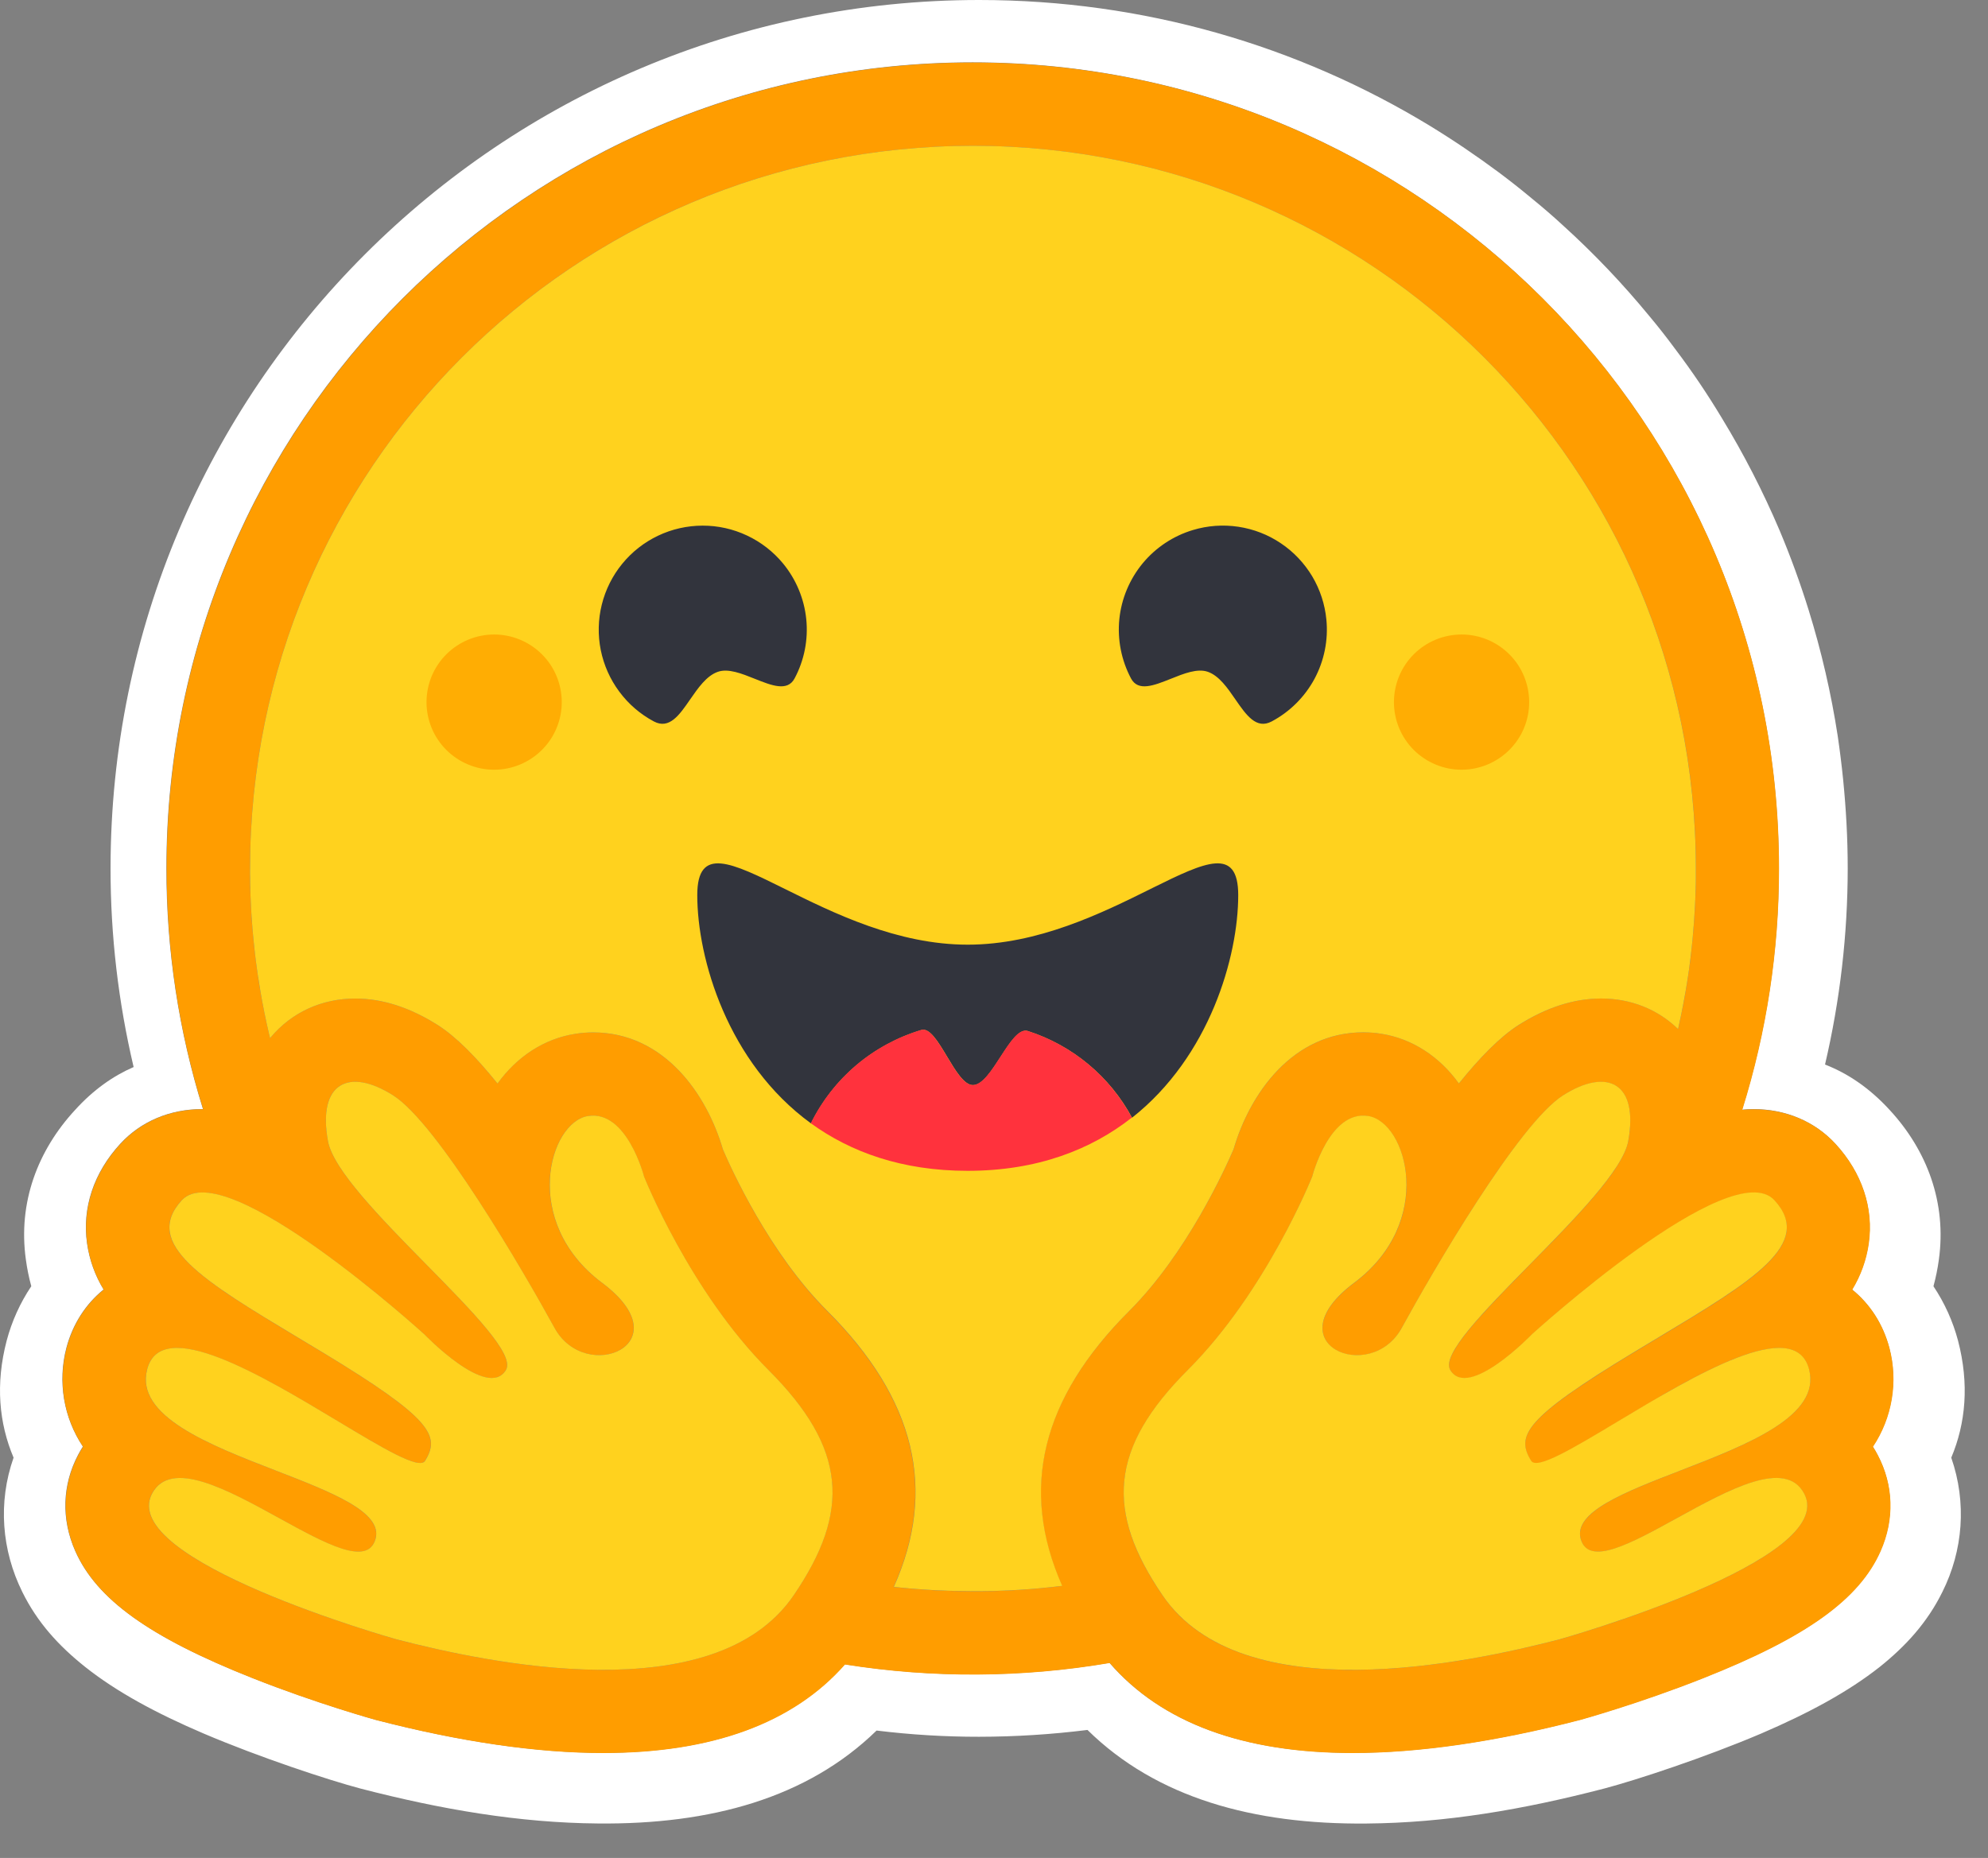 <svg width="46" height="43" viewBox="0 0 46 43" fill="none" xmlns="http://www.w3.org/2000/svg">
<rect x="0" y="0" width="46" height="43" fill="#808080" stroke="none"/>
<path d="M45.306 31.025C45.187 30.578 44.995 30.153 44.738 29.769C44.793 29.566 44.835 29.36 44.863 29.153C45.046 27.834 44.589 26.626 43.727 25.691C43.26 25.181 42.759 24.844 42.229 24.637C42.577 23.149 42.753 21.626 42.754 20.097C42.754 19.399 42.715 18.715 42.648 18.042C42.614 17.705 42.572 17.369 42.523 17.035C42.371 16.047 42.146 15.073 41.85 14.119C41.655 13.492 41.43 12.875 41.176 12.271C40.794 11.375 40.349 10.508 39.842 9.676C39.51 9.123 39.149 8.588 38.759 8.073C38.568 7.814 38.369 7.56 38.162 7.313C37.549 6.567 36.883 5.867 36.168 5.219C35.931 5 35.687 4.79 35.437 4.587C35.19 4.381 34.938 4.182 34.681 3.99C34.163 3.605 33.628 3.243 33.078 2.907C30.036 1.059 26.469 0 22.656 0C11.555 0 2.558 8.998 2.558 20.098C2.557 21.646 2.737 23.188 3.092 24.695C2.615 24.902 2.158 25.224 1.735 25.691C0.873 26.625 0.415 27.828 0.598 29.147C0.626 29.357 0.668 29.564 0.724 29.768C0.466 30.153 0.274 30.578 0.155 31.025C-0.109 32.032 -0.022 32.94 0.314 33.735C-0.051 34.775 0.04 35.882 0.517 36.845C0.863 37.548 1.359 38.092 1.97 38.578C2.697 39.155 3.607 39.647 4.705 40.117C6.014 40.676 7.612 41.2 8.339 41.393C10.217 41.879 12.017 42.187 13.842 42.202C16.441 42.227 18.68 41.615 20.283 40.051C21.07 40.147 21.863 40.196 22.656 40.195C23.494 40.194 24.331 40.141 25.163 40.037C26.762 41.611 29.009 42.228 31.618 42.203C33.443 42.189 35.243 41.881 37.116 41.394C37.847 41.202 39.445 40.677 40.755 40.119C41.853 39.647 42.762 39.156 43.494 38.579C44.101 38.093 44.596 37.549 44.943 36.846C45.425 35.883 45.511 34.776 45.15 33.736C45.484 32.941 45.57 32.031 45.306 31.025ZM43.443 33.668C43.812 34.368 43.835 35.159 43.51 35.895C43.016 37.012 41.79 37.891 39.409 38.835C37.929 39.422 36.573 39.797 36.561 39.801C34.603 40.309 32.831 40.567 31.298 40.567C28.759 40.567 26.87 39.866 25.672 38.483C23.646 38.828 21.577 38.84 19.547 38.517C18.348 39.878 16.469 40.567 13.952 40.567C12.418 40.567 10.647 40.309 8.689 39.801C8.677 39.797 7.322 39.422 5.841 38.835C3.46 37.891 2.233 37.012 1.74 35.895C1.414 35.159 1.438 34.368 1.807 33.668C1.841 33.603 1.878 33.539 1.917 33.478C1.696 33.146 1.547 32.771 1.482 32.378C1.416 31.984 1.434 31.581 1.535 31.195C1.682 30.639 1.985 30.176 2.396 29.843C2.198 29.518 2.068 29.156 2.014 28.779C1.895 27.959 2.167 27.14 2.78 26.473C3.256 25.953 3.93 25.668 4.676 25.668H4.696C4.134 23.864 3.849 21.986 3.85 20.097C3.85 9.795 12.202 1.443 22.505 1.443C32.809 1.443 41.16 9.795 41.16 20.097C41.162 21.991 40.874 23.874 40.309 25.682C40.399 25.673 40.487 25.668 40.573 25.668C41.319 25.668 41.994 25.954 42.47 26.473C43.082 27.14 43.355 27.959 43.236 28.779C43.182 29.156 43.052 29.518 42.854 29.844C43.265 30.176 43.568 30.639 43.715 31.196C43.816 31.582 43.834 31.985 43.768 32.378C43.702 32.772 43.554 33.147 43.333 33.479C43.372 33.539 43.409 33.603 43.443 33.668Z" fill="white"/>
<path d="M43.339 33.484C43.56 33.151 43.708 32.776 43.774 32.383C43.84 31.989 43.822 31.587 43.721 31.201C43.574 30.644 43.271 30.181 42.86 29.848C43.058 29.523 43.188 29.161 43.242 28.784C43.36 27.964 43.088 27.145 42.476 26.478C42 25.959 41.325 25.673 40.579 25.673C40.493 25.673 40.404 25.677 40.315 25.686C40.88 23.879 41.166 21.996 41.165 20.102C41.165 9.8 32.813 1.448 22.511 1.448C12.208 1.448 3.856 9.8 3.856 20.102C3.854 21.991 4.139 23.869 4.702 25.672H4.682C3.936 25.672 3.262 25.958 2.785 26.478C2.173 27.145 1.901 27.964 2.019 28.784C2.073 29.16 2.203 29.523 2.401 29.848C1.99 30.18 1.687 30.644 1.541 31.201C1.44 31.586 1.422 31.989 1.487 32.383C1.553 32.776 1.702 33.152 1.923 33.484C1.883 33.545 1.847 33.608 1.813 33.673C1.444 34.373 1.421 35.164 1.746 35.901C2.24 37.017 3.466 37.897 5.847 38.84C7.327 39.428 8.683 39.803 8.695 39.806C10.653 40.314 12.424 40.572 13.958 40.572C16.475 40.572 18.354 39.884 19.553 38.523C21.583 38.845 23.652 38.833 25.678 38.488C26.876 39.872 28.765 40.572 31.304 40.572C32.838 40.572 34.609 40.314 36.567 39.806C36.579 39.803 37.934 39.428 39.415 38.84C41.797 37.897 43.023 37.017 43.516 35.901C43.842 35.164 43.818 34.373 43.449 33.673C43.415 33.608 43.378 33.544 43.339 33.484ZM18.695 36.393C18.592 36.574 18.481 36.75 18.363 36.922C18.053 37.376 17.645 37.722 17.172 37.98C16.267 38.474 15.121 38.646 13.957 38.646C12.119 38.646 10.235 38.216 9.178 37.942C9.126 37.928 2.703 36.114 3.516 34.57C3.653 34.31 3.878 34.207 4.162 34.207C5.307 34.207 7.392 35.912 8.288 35.912C8.488 35.912 8.629 35.826 8.687 35.618C9.069 34.249 2.883 33.673 3.404 31.69C3.496 31.339 3.745 31.197 4.096 31.197C5.609 31.197 9.007 33.859 9.718 33.859C9.772 33.859 9.811 33.843 9.832 33.809L9.842 33.794C10.175 33.243 9.984 32.843 7.699 31.443L7.479 31.31C4.965 29.788 3.2 28.872 4.204 27.78C4.32 27.653 4.483 27.598 4.682 27.598C4.918 27.598 5.203 27.677 5.518 27.809C6.846 28.369 8.686 29.896 9.455 30.562C9.682 30.759 9.815 30.88 9.815 30.88C9.815 30.88 10.789 31.892 11.377 31.892C11.513 31.892 11.628 31.839 11.706 31.707C12.123 31.003 7.829 27.749 7.587 26.407C7.423 25.497 7.702 25.036 8.219 25.036C8.464 25.036 8.764 25.14 9.095 25.35C10.121 26.002 12.103 29.407 12.828 30.732C13.072 31.176 13.487 31.364 13.861 31.364C14.603 31.364 15.184 30.626 13.929 29.688C12.043 28.277 12.705 25.971 13.605 25.829C13.643 25.823 13.682 25.82 13.721 25.82C14.539 25.82 14.9 27.23 14.9 27.23C14.9 27.23 15.958 29.887 17.776 31.704C19.426 33.352 19.656 34.705 18.695 36.393ZM24.573 36.704L24.479 36.715L24.318 36.734C24.233 36.742 24.149 36.751 24.064 36.759L23.981 36.766L23.905 36.773L23.798 36.781C23.758 36.784 23.719 36.787 23.679 36.79L23.561 36.798L23.535 36.799L23.442 36.805L23.402 36.807L23.292 36.812L23.163 36.818L23.047 36.822L22.969 36.824H22.93C22.906 36.824 22.882 36.825 22.857 36.825H22.819C22.794 36.825 22.77 36.825 22.746 36.827L22.647 36.828H22.509C22.401 36.828 22.293 36.827 22.185 36.825L22.098 36.823C22.073 36.823 22.048 36.821 22.023 36.821L21.931 36.818L21.816 36.813L21.712 36.809L21.685 36.808L21.586 36.803C21.559 36.801 21.532 36.8 21.505 36.798L21.441 36.794C21.361 36.789 21.28 36.783 21.2 36.777L21.116 36.77L21.011 36.761L20.887 36.75C20.818 36.744 20.748 36.736 20.679 36.729H20.676C21.685 34.478 21.175 32.377 19.136 30.34C17.799 29.005 16.91 27.033 16.726 26.6C16.352 25.319 15.364 23.895 13.722 23.895C13.583 23.895 13.445 23.906 13.308 23.927C12.588 24.04 11.96 24.454 11.511 25.077C11.027 24.475 10.555 23.995 10.129 23.724C9.487 23.317 8.846 23.111 8.221 23.111C7.442 23.111 6.745 23.431 6.26 24.012L6.248 24.026L6.22 23.911L6.219 23.906C6.127 23.511 6.049 23.113 5.986 22.712C5.986 22.709 5.986 22.706 5.985 22.704L5.971 22.613C5.964 22.564 5.957 22.515 5.95 22.466C5.944 22.425 5.938 22.384 5.933 22.343C5.928 22.303 5.922 22.262 5.917 22.221C5.912 22.18 5.907 22.139 5.902 22.098C5.898 22.059 5.893 22.021 5.889 21.982L5.887 21.972C5.867 21.793 5.85 21.613 5.836 21.433L5.828 21.33C5.826 21.301 5.824 21.272 5.822 21.244C5.822 21.237 5.822 21.23 5.821 21.224L5.814 21.109C5.811 21.067 5.809 21.025 5.807 20.983C5.805 20.942 5.803 20.9 5.801 20.858L5.796 20.749L5.795 20.716L5.792 20.615L5.789 20.529C5.789 20.495 5.788 20.46 5.787 20.426L5.785 20.318C5.785 20.282 5.785 20.247 5.785 20.211C5.783 20.174 5.785 20.139 5.785 20.102C5.785 10.864 13.274 3.374 22.513 3.374C31.752 3.374 39.242 10.864 39.242 20.102V20.318C39.242 20.354 39.241 20.391 39.24 20.426C39.24 20.456 39.239 20.486 39.238 20.516C39.238 20.542 39.237 20.569 39.236 20.595C39.236 20.628 39.234 20.662 39.233 20.696V20.699C39.23 20.772 39.227 20.845 39.224 20.919L39.222 20.943L39.217 21.052L39.211 21.139C39.199 21.345 39.183 21.55 39.163 21.755V21.758C39.16 21.796 39.156 21.835 39.151 21.873C39.142 21.963 39.132 22.052 39.122 22.142L39.111 22.232L39.097 22.337C39.092 22.376 39.087 22.414 39.081 22.452C39.075 22.495 39.069 22.538 39.062 22.581L39.047 22.682L39.029 22.797C39.023 22.835 39.017 22.873 39.009 22.911C39.002 22.949 38.996 22.987 38.989 23.026C38.976 23.101 38.962 23.177 38.948 23.253C38.918 23.404 38.888 23.554 38.855 23.704C38.847 23.741 38.839 23.779 38.83 23.816C38.359 23.358 37.736 23.109 37.048 23.109C36.424 23.109 35.783 23.316 35.141 23.723C34.714 23.994 34.243 24.473 33.758 25.076C33.309 24.453 32.681 24.039 31.962 23.926C31.825 23.904 31.686 23.893 31.548 23.893C29.906 23.893 28.918 25.317 28.544 26.599C28.359 27.032 27.469 29.003 26.131 30.34C24.094 32.371 23.58 34.463 24.573 36.704ZM41.843 32.199L41.836 32.219C41.832 32.232 41.827 32.244 41.822 32.257C41.814 32.275 41.806 32.294 41.797 32.312C41.776 32.356 41.751 32.398 41.724 32.439C41.688 32.494 41.647 32.546 41.603 32.596C41.593 32.607 41.584 32.618 41.572 32.63C41.557 32.647 41.54 32.663 41.524 32.68C41.226 32.974 40.773 33.232 40.261 33.469C40.203 33.496 40.145 33.522 40.085 33.548L40.026 33.575C39.986 33.592 39.947 33.609 39.906 33.626C39.865 33.644 39.825 33.661 39.784 33.677L39.661 33.728C39.373 33.847 39.078 33.96 38.789 34.071L38.666 34.119L38.545 34.167C38.464 34.198 38.384 34.23 38.305 34.261L38.188 34.309L38.073 34.356L38.016 34.38C37.979 34.395 37.942 34.411 37.905 34.427C37.058 34.79 36.449 35.16 36.577 35.619C36.58 35.632 36.584 35.644 36.589 35.656C36.6 35.69 36.616 35.722 36.635 35.752C36.647 35.77 36.66 35.787 36.675 35.803C36.825 35.959 37.099 35.934 37.444 35.81C37.472 35.8 37.501 35.789 37.53 35.778C37.55 35.77 37.57 35.762 37.59 35.755L37.619 35.742C37.698 35.708 37.782 35.671 37.868 35.63C37.889 35.62 37.911 35.611 37.932 35.599C38.355 35.393 38.833 35.114 39.308 34.861C39.381 34.822 39.454 34.784 39.527 34.746C39.646 34.685 39.766 34.625 39.886 34.569C40.336 34.357 40.759 34.207 41.099 34.207C41.259 34.207 41.4 34.24 41.517 34.315L41.536 34.328C41.596 34.37 41.648 34.421 41.69 34.48C41.699 34.494 41.709 34.509 41.718 34.523C41.727 34.539 41.736 34.554 41.745 34.57C41.913 34.889 41.772 35.219 41.443 35.543C41.127 35.854 40.636 36.159 40.077 36.441C40.036 36.462 39.994 36.483 39.952 36.503C38.29 37.32 36.114 37.934 36.083 37.942C35.503 38.093 34.673 38.29 33.739 38.438L33.601 38.459L33.578 38.462C33.366 38.494 33.154 38.522 32.941 38.547L32.921 38.548C32.534 38.593 32.136 38.625 31.738 38.638H31.732C31.589 38.643 31.447 38.646 31.303 38.646H31.139C30.921 38.643 30.703 38.633 30.485 38.616C30.48 38.616 30.475 38.616 30.47 38.615C30.392 38.609 30.314 38.602 30.237 38.593C30.103 38.579 29.97 38.561 29.838 38.541C29.786 38.532 29.731 38.523 29.678 38.514C29.653 38.509 29.629 38.505 29.605 38.5L29.599 38.499C29.523 38.484 29.447 38.468 29.371 38.451C29.327 38.441 29.283 38.431 29.239 38.419L29.213 38.412C29.192 38.407 29.17 38.401 29.149 38.396L29.137 38.392L29.069 38.373C29.044 38.366 29.02 38.358 28.995 38.351L28.986 38.349L28.922 38.329C28.898 38.321 28.874 38.313 28.85 38.306C28.83 38.299 28.81 38.292 28.79 38.286L28.747 38.271C28.705 38.256 28.663 38.241 28.622 38.225L28.583 38.209L28.55 38.197C28.488 38.171 28.426 38.145 28.364 38.117L28.323 38.098L28.316 38.095C28.302 38.088 28.287 38.081 28.273 38.075C28.244 38.061 28.216 38.047 28.188 38.033L28.18 38.029L28.139 38.007C28.067 37.969 27.996 37.929 27.927 37.886L27.889 37.863C27.869 37.851 27.851 37.839 27.832 37.827L27.783 37.794C27.765 37.782 27.747 37.77 27.73 37.758L27.698 37.735C27.664 37.711 27.631 37.687 27.599 37.661C27.582 37.648 27.565 37.634 27.548 37.622C27.51 37.591 27.473 37.56 27.437 37.528L27.435 37.527C27.4 37.496 27.365 37.465 27.331 37.432L27.329 37.43C27.312 37.413 27.294 37.396 27.277 37.379C27.26 37.361 27.243 37.344 27.227 37.327C27.21 37.309 27.193 37.291 27.177 37.273C27.161 37.256 27.145 37.238 27.13 37.221L27.125 37.215C27.045 37.122 26.97 37.025 26.901 36.924L26.874 36.884C26.856 36.857 26.838 36.83 26.82 36.803L26.768 36.723C26.742 36.684 26.718 36.645 26.693 36.605C26.676 36.577 26.659 36.548 26.642 36.52C26.627 36.496 26.613 36.472 26.599 36.448C26.591 36.435 26.584 36.422 26.577 36.408C26.57 36.395 26.561 36.381 26.553 36.367L26.541 36.345C26.537 36.338 26.535 36.336 26.533 36.331C26.518 36.304 26.504 36.278 26.489 36.251C26.483 36.239 26.477 36.227 26.47 36.215L26.45 36.177L26.43 36.139L26.392 36.063C26.386 36.05 26.38 36.038 26.374 36.025C26.361 35.998 26.349 35.971 26.337 35.944C26.332 35.934 26.327 35.923 26.322 35.912C26.305 35.875 26.289 35.838 26.274 35.8C26.264 35.775 26.254 35.751 26.244 35.726C26.215 35.653 26.189 35.579 26.164 35.505C26.157 35.483 26.15 35.461 26.143 35.439C26.127 35.389 26.113 35.338 26.1 35.287C26.084 35.228 26.071 35.168 26.059 35.108C26.051 35.072 26.045 35.036 26.039 35.001C26.033 34.965 26.028 34.929 26.024 34.894C26.015 34.824 26.009 34.753 26.005 34.682C26.005 34.67 26.004 34.658 26.003 34.647C26.002 34.623 26.002 34.6 26.002 34.577C25.989 33.634 26.467 32.727 27.487 31.707C29.305 29.891 30.363 27.233 30.363 27.233C30.363 27.233 30.391 27.122 30.451 26.962C30.47 26.908 30.491 26.855 30.513 26.803C30.538 26.744 30.565 26.685 30.593 26.628L30.602 26.611C30.639 26.538 30.679 26.467 30.722 26.397C30.732 26.381 30.742 26.365 30.753 26.349C30.785 26.301 30.82 26.254 30.856 26.209C30.883 26.174 30.913 26.141 30.944 26.109C31.05 26 31.17 25.912 31.306 25.864L31.323 25.859C31.335 25.855 31.346 25.852 31.358 25.848C31.372 25.845 31.385 25.841 31.399 25.838L31.405 25.837C31.434 25.832 31.463 25.828 31.492 25.826H31.495C31.51 25.826 31.525 25.824 31.541 25.824C31.58 25.824 31.619 25.827 31.657 25.833C31.821 25.859 31.977 25.957 32.112 26.107L32.13 26.128C32.173 26.18 32.213 26.235 32.248 26.292C32.275 26.334 32.3 26.379 32.324 26.426C32.333 26.446 32.342 26.464 32.351 26.484C32.355 26.494 32.36 26.503 32.364 26.514C32.373 26.533 32.381 26.553 32.389 26.574C32.435 26.692 32.471 26.814 32.496 26.939C32.523 27.073 32.538 27.209 32.543 27.346C32.544 27.407 32.544 27.468 32.543 27.529C32.542 27.553 32.541 27.576 32.539 27.6C32.521 27.863 32.464 28.121 32.369 28.366C32.36 28.391 32.349 28.416 32.34 28.44C32.292 28.554 32.237 28.664 32.175 28.77C32.139 28.83 32.101 28.89 32.06 28.95L32.035 28.985C31.937 29.121 31.829 29.249 31.71 29.367C31.593 29.484 31.468 29.593 31.335 29.692C31.202 29.79 31.077 29.899 30.962 30.017C30.63 30.366 30.553 30.673 30.627 30.906C30.636 30.932 30.647 30.958 30.659 30.983C30.686 31.037 30.722 31.086 30.765 31.13L30.776 31.141C30.788 31.153 30.801 31.164 30.814 31.175L30.828 31.186C30.86 31.211 30.894 31.233 30.929 31.252C30.939 31.258 30.949 31.263 30.961 31.268C31.009 31.293 31.061 31.312 31.113 31.327L31.128 31.331L31.147 31.336L31.164 31.34L31.183 31.344L31.201 31.348L31.218 31.351C31.232 31.353 31.245 31.355 31.258 31.357L31.271 31.359L31.293 31.361L31.308 31.362L31.331 31.364H31.344L31.369 31.365H31.445L31.467 31.364L31.492 31.363L31.523 31.36L31.552 31.356C31.558 31.356 31.565 31.354 31.571 31.353C31.672 31.338 31.771 31.31 31.864 31.268C31.884 31.26 31.903 31.251 31.922 31.241C31.96 31.222 31.998 31.2 32.034 31.176C32.085 31.143 32.133 31.105 32.177 31.065L32.209 31.035C32.213 31.03 32.218 31.026 32.223 31.021C32.254 30.99 32.282 30.958 32.309 30.924C32.356 30.865 32.398 30.801 32.434 30.735C32.867 29.949 33.319 29.175 33.792 28.414L33.857 28.31L33.923 28.206C33.956 28.153 33.989 28.101 34.021 28.05L34.055 27.998L34.121 27.894C34.21 27.756 34.3 27.62 34.39 27.485L34.457 27.384C34.592 27.184 34.727 26.99 34.86 26.804L34.927 26.713C35.072 26.513 35.223 26.317 35.38 26.126L35.443 26.051C35.453 26.038 35.462 26.026 35.474 26.014L35.535 25.943C35.545 25.932 35.555 25.92 35.565 25.909L35.624 25.842L35.654 25.81C35.683 25.779 35.712 25.748 35.742 25.718C35.761 25.698 35.78 25.678 35.799 25.66C35.911 25.545 36.034 25.442 36.167 25.354L36.198 25.334L36.229 25.314C36.249 25.302 36.269 25.29 36.29 25.279C36.812 24.983 37.244 24.961 37.492 25.209C37.643 25.36 37.726 25.61 37.722 25.957C37.722 25.972 37.722 25.988 37.72 26.003V26.021C37.72 26.036 37.719 26.052 37.718 26.069C37.718 26.088 37.716 26.108 37.714 26.128C37.712 26.148 37.711 26.163 37.709 26.18C37.709 26.185 37.708 26.19 37.707 26.195C37.705 26.211 37.703 26.226 37.701 26.242C37.701 26.247 37.701 26.251 37.7 26.256C37.697 26.277 37.694 26.298 37.69 26.319C37.688 26.338 37.685 26.357 37.681 26.376C37.68 26.387 37.677 26.398 37.676 26.409C37.67 26.441 37.662 26.472 37.653 26.502C37.636 26.559 37.616 26.615 37.591 26.669C37.581 26.693 37.569 26.717 37.558 26.74C37.534 26.788 37.507 26.837 37.477 26.887C37.463 26.912 37.447 26.938 37.431 26.964L37.406 27.003C37.381 27.043 37.355 27.083 37.328 27.123C37.3 27.163 37.271 27.205 37.239 27.247C37.198 27.302 37.155 27.359 37.11 27.416L37.075 27.46C36.978 27.581 36.878 27.7 36.776 27.817L36.695 27.909L36.654 27.955C36.598 28.018 36.541 28.081 36.484 28.143L36.441 28.19C36.412 28.221 36.382 28.253 36.352 28.285C36.323 28.317 36.293 28.348 36.263 28.38L36.172 28.476L36.08 28.572C36.049 28.604 36.018 28.637 35.987 28.669L35.8 28.862C34.905 29.78 33.962 30.695 33.642 31.265C33.621 31.302 33.602 31.34 33.584 31.38C33.539 31.483 33.52 31.572 33.533 31.644C33.537 31.667 33.546 31.69 33.558 31.711C33.576 31.742 33.598 31.77 33.623 31.796C33.635 31.808 33.647 31.818 33.66 31.828C33.726 31.875 33.805 31.899 33.886 31.896H33.911L33.937 31.895L33.963 31.892L33.984 31.889C33.987 31.888 33.99 31.888 33.993 31.887L34.012 31.883L34.018 31.882L34.039 31.877L34.047 31.875L34.07 31.869L34.098 31.861C34.116 31.856 34.134 31.849 34.153 31.843C34.192 31.828 34.231 31.812 34.27 31.794C34.279 31.789 34.289 31.785 34.299 31.78L34.328 31.765C34.367 31.746 34.405 31.725 34.443 31.702C34.474 31.684 34.504 31.665 34.535 31.646L34.564 31.626C34.574 31.62 34.584 31.613 34.594 31.606L34.623 31.587L34.639 31.576L34.681 31.546C34.72 31.519 34.757 31.491 34.795 31.462L34.798 31.46L34.857 31.414C34.938 31.35 35.015 31.285 35.085 31.225L35.131 31.184L35.136 31.18L35.16 31.159C35.217 31.108 35.267 31.06 35.31 31.02L35.327 31.004L35.369 30.964L35.394 30.94L35.402 30.931L35.405 30.929C35.426 30.907 35.426 30.907 35.447 30.886L35.449 30.884L35.457 30.877C35.459 30.875 35.462 30.872 35.466 30.869L35.469 30.866L35.478 30.858L35.523 30.819L35.548 30.796C35.56 30.785 35.574 30.773 35.587 30.76L35.617 30.734C35.623 30.729 35.628 30.724 35.634 30.719L35.665 30.692L35.712 30.651L35.736 30.63C35.832 30.546 35.949 30.445 36.083 30.331L36.138 30.285L36.229 30.209L36.322 30.131C36.443 30.031 36.574 29.924 36.712 29.812L36.803 29.739C36.88 29.678 36.96 29.615 37.04 29.552C37.072 29.527 37.105 29.501 37.139 29.476C37.221 29.413 37.304 29.349 37.387 29.287C37.576 29.144 37.771 29 37.969 28.861L38.054 28.802C38.113 28.761 38.172 28.72 38.232 28.68L38.285 28.644C38.392 28.572 38.498 28.502 38.606 28.434L38.66 28.4L38.713 28.367C38.767 28.334 38.82 28.301 38.872 28.27L38.925 28.238L39.031 28.177C39.065 28.157 39.1 28.137 39.134 28.118L39.155 28.106L39.237 28.061C39.271 28.043 39.305 28.025 39.339 28.007L39.39 27.981L39.439 27.956C39.551 27.9 39.665 27.848 39.781 27.8C39.797 27.794 39.813 27.787 39.828 27.78C39.86 27.767 39.891 27.755 39.921 27.745C39.952 27.734 39.982 27.724 40.012 27.713C40.039 27.704 40.065 27.695 40.091 27.688L40.099 27.685C40.113 27.681 40.127 27.677 40.141 27.673L40.145 27.672C40.172 27.664 40.2 27.657 40.228 27.65H40.23C40.272 27.64 40.312 27.632 40.351 27.625C40.365 27.623 40.378 27.621 40.391 27.619C40.429 27.613 40.467 27.609 40.506 27.607C40.53 27.605 40.554 27.604 40.579 27.604H40.597C40.622 27.604 40.646 27.606 40.669 27.608C40.68 27.608 40.691 27.61 40.702 27.612H40.706C40.717 27.613 40.727 27.615 40.738 27.617C40.748 27.619 40.759 27.621 40.769 27.623H40.773C40.783 27.625 40.792 27.628 40.803 27.631C40.887 27.654 40.965 27.697 41.029 27.756L41.035 27.762L41.046 27.773L41.057 27.784C41.145 27.877 41.219 27.984 41.274 28.1L41.282 28.12C41.301 28.164 41.316 28.21 41.326 28.256C41.355 28.387 41.347 28.523 41.304 28.649C41.285 28.704 41.262 28.758 41.235 28.809L41.217 28.841C41.148 28.957 41.067 29.064 40.974 29.162L40.954 29.183C40.911 29.229 40.866 29.274 40.819 29.317C40.804 29.331 40.789 29.345 40.774 29.358L40.75 29.38C40.702 29.423 40.652 29.465 40.602 29.506C40.593 29.513 40.584 29.52 40.575 29.527C40.54 29.556 40.504 29.584 40.466 29.613C40.337 29.712 40.205 29.807 40.071 29.899C39.992 29.953 39.91 30.008 39.826 30.063C39.669 30.166 39.511 30.267 39.351 30.366C39.305 30.395 39.258 30.424 39.211 30.452C38.777 30.719 38.295 31.005 37.782 31.316L37.649 31.396C37.504 31.485 37.366 31.57 37.237 31.65L37.172 31.691L37.049 31.77C37 31.801 36.953 31.832 36.907 31.862C36.872 31.884 36.838 31.906 36.804 31.928L36.739 31.971C36.707 31.992 36.675 32.013 36.643 32.035L36.612 32.054C36.58 32.076 36.548 32.098 36.517 32.119L36.466 32.153L36.407 32.194L36.352 32.233C36.266 32.293 36.18 32.355 36.095 32.419L36.066 32.441C36.032 32.466 36 32.491 35.969 32.516L35.928 32.548C35.86 32.603 35.798 32.656 35.742 32.706L35.715 32.731C35.699 32.746 35.684 32.76 35.669 32.774C35.659 32.784 35.649 32.794 35.639 32.804L35.624 32.818C35.593 32.849 35.562 32.882 35.532 32.915L35.518 32.932C35.485 32.969 35.457 33.005 35.432 33.041L35.421 33.056C35.392 33.098 35.367 33.143 35.345 33.189L35.338 33.205L35.333 33.216L35.329 33.226L35.324 33.239C35.323 33.244 35.32 33.252 35.318 33.259C35.309 33.286 35.302 33.313 35.298 33.34L35.296 33.355L35.294 33.369L35.293 33.382V33.451C35.293 33.457 35.293 33.463 35.294 33.469C35.294 33.472 35.295 33.476 35.295 33.479C35.295 33.485 35.297 33.491 35.297 33.497L35.302 33.521V33.522C35.303 33.53 35.305 33.537 35.307 33.545C35.309 33.553 35.311 33.562 35.313 33.57C35.32 33.595 35.329 33.619 35.339 33.643C35.339 33.645 35.34 33.647 35.341 33.649C35.344 33.655 35.346 33.661 35.349 33.667C35.36 33.692 35.372 33.717 35.385 33.741L35.399 33.766L35.413 33.791L35.429 33.816C35.431 33.82 35.434 33.824 35.438 33.828L35.443 33.833L35.448 33.838L35.454 33.843C35.458 33.845 35.462 33.848 35.467 33.85C35.471 33.852 35.476 33.854 35.481 33.856C35.486 33.858 35.491 33.859 35.496 33.861C35.624 33.889 35.886 33.784 36.233 33.6L36.296 33.567L36.401 33.51L36.453 33.481C36.49 33.461 36.528 33.439 36.566 33.417L36.636 33.378C37.096 33.113 37.645 32.773 38.213 32.441C38.266 32.41 38.319 32.379 38.373 32.348L38.48 32.279C38.534 32.249 38.587 32.218 38.641 32.188C38.869 32.058 39.1 31.934 39.334 31.814L39.439 31.761C39.509 31.727 39.578 31.693 39.646 31.66C39.778 31.598 39.912 31.538 40.047 31.482L40.12 31.452L40.13 31.448C40.521 31.293 40.876 31.197 41.164 31.197C41.226 31.197 41.288 31.202 41.349 31.212H41.351C41.371 31.216 41.389 31.22 41.407 31.225H41.41C41.437 31.231 41.463 31.239 41.488 31.249C41.508 31.257 41.527 31.265 41.546 31.275C41.629 31.317 41.699 31.379 41.752 31.455C41.756 31.461 41.76 31.468 41.764 31.474C41.783 31.504 41.8 31.535 41.814 31.568C41.822 31.587 41.83 31.606 41.837 31.627C41.844 31.648 41.85 31.669 41.856 31.69C41.903 31.858 41.898 32.035 41.843 32.199Z" fill="#FF9D00"/>
<path fill-rule="evenodd" clip-rule="evenodd" d="M39.24 20.21V20.102C39.24 10.863 31.753 3.374 22.514 3.374C13.275 3.374 5.786 10.864 5.786 20.102L5.785 20.138C5.785 20.162 5.785 20.186 5.785 20.21C5.787 20.246 5.787 20.282 5.787 20.318L5.788 20.397L5.788 20.426L5.789 20.465C5.79 20.486 5.791 20.507 5.791 20.529L5.793 20.614L5.796 20.715L5.797 20.748L5.802 20.853V20.858L5.808 20.98V20.983C5.81 21.025 5.812 21.066 5.815 21.108C5.817 21.146 5.82 21.185 5.822 21.223L5.823 21.23C5.825 21.263 5.827 21.296 5.83 21.329L5.83 21.338C5.832 21.369 5.835 21.401 5.838 21.433L5.838 21.439L5.842 21.494C5.856 21.654 5.871 21.813 5.889 21.971L5.89 21.981L5.903 22.098L5.918 22.221C5.929 22.302 5.939 22.384 5.951 22.465C5.958 22.514 5.965 22.563 5.972 22.612L5.974 22.618C5.99 22.729 6.008 22.84 6.027 22.95C6.082 23.271 6.146 23.589 6.22 23.906L6.221 23.911L6.228 23.941C6.235 23.969 6.242 23.997 6.249 24.026L6.261 24.011C6.747 23.43 7.443 23.11 8.223 23.11C8.847 23.11 9.488 23.317 10.13 23.724C10.556 23.995 11.027 24.474 11.512 25.077C11.961 24.454 12.589 24.04 13.309 23.927C13.446 23.905 13.584 23.894 13.723 23.894C15.365 23.894 16.353 25.319 16.727 26.6C16.911 27.033 17.801 29.004 19.142 30.338C21.18 32.374 21.69 34.476 20.682 36.727H20.685C20.754 36.734 20.823 36.741 20.892 36.748C20.933 36.752 20.975 36.756 21.016 36.759L21.031 36.761C21.061 36.763 21.091 36.766 21.122 36.768L21.206 36.775C21.286 36.781 21.366 36.787 21.446 36.792L21.51 36.796L21.56 36.799L21.592 36.8L21.69 36.806L21.717 36.807L21.821 36.811L21.936 36.816L22.029 36.818L22.044 36.819C22.064 36.82 22.084 36.821 22.103 36.821L22.124 36.821C22.254 36.824 22.384 36.826 22.515 36.826H22.653L22.752 36.825C22.776 36.823 22.8 36.823 22.824 36.823H22.863L22.896 36.822C22.909 36.822 22.922 36.822 22.935 36.822H22.975L23.052 36.819L23.169 36.815L23.297 36.81C23.334 36.808 23.371 36.807 23.408 36.805L23.447 36.802L23.506 36.799L23.54 36.797L23.566 36.796L23.685 36.788C23.724 36.785 23.764 36.782 23.803 36.779L23.91 36.771L23.986 36.764L24.069 36.757C24.154 36.749 24.239 36.74 24.323 36.732C24.377 36.726 24.43 36.72 24.484 36.713L24.578 36.702C23.585 34.461 24.099 32.368 26.13 30.34C27.468 29.003 28.357 27.031 28.543 26.598C28.916 25.317 29.904 23.892 31.546 23.892C31.685 23.893 31.824 23.903 31.961 23.925C32.679 24.038 33.308 24.452 33.757 25.075C34.242 24.473 34.713 23.993 35.139 23.722C35.781 23.315 36.423 23.109 37.047 23.109C37.734 23.109 38.358 23.358 38.829 23.816C38.855 23.7 38.88 23.585 38.903 23.47C38.918 23.397 38.932 23.325 38.946 23.252C38.964 23.163 38.98 23.073 38.995 22.984C38.999 22.96 39.003 22.935 39.008 22.911C39.015 22.873 39.022 22.835 39.027 22.796L39.03 22.782L39.045 22.682L39.061 22.581L39.061 22.579C39.067 22.537 39.074 22.494 39.08 22.452C39.084 22.42 39.089 22.387 39.093 22.355L39.095 22.336L39.109 22.231L39.12 22.141C39.127 22.082 39.134 22.023 39.14 21.963C39.143 21.94 39.145 21.916 39.148 21.892L39.15 21.873C39.154 21.833 39.158 21.794 39.162 21.755L39.17 21.663C39.189 21.459 39.204 21.256 39.215 21.052V21.05L39.221 20.942L39.222 20.918L39.227 20.815C39.228 20.777 39.23 20.738 39.231 20.698V20.695L39.232 20.667C39.233 20.642 39.234 20.618 39.234 20.594L39.235 20.584C39.236 20.562 39.236 20.538 39.236 20.515L39.237 20.495C39.238 20.472 39.239 20.449 39.239 20.426L39.239 20.406C39.24 20.377 39.24 20.347 39.24 20.318V20.21ZM18.365 36.921C19.69 34.978 19.596 33.52 17.778 31.703C15.961 29.887 14.903 27.23 14.903 27.23C14.903 27.23 14.508 25.686 13.607 25.828C12.707 25.97 12.046 28.276 13.931 29.688C15.817 31.099 13.556 32.056 12.831 30.732C12.105 29.407 10.123 26.002 9.096 25.35C8.069 24.699 7.346 25.064 7.588 26.407C7.708 27.073 8.827 28.21 9.872 29.273C10.933 30.351 11.917 31.352 11.707 31.706C11.289 32.41 9.818 30.88 9.818 30.88C9.818 30.88 5.21 26.686 4.206 27.779C3.282 28.787 4.708 29.643 6.905 30.962C7.092 31.075 7.285 31.19 7.482 31.309C9.996 32.832 10.191 33.233 9.835 33.809C9.703 34.022 8.861 33.517 7.826 32.895C6.061 31.835 3.734 30.438 3.406 31.689C3.121 32.771 4.833 33.434 6.386 34.036C7.679 34.537 8.863 34.995 8.689 35.617C8.508 36.262 7.531 35.724 6.462 35.136C5.262 34.476 3.948 33.752 3.518 34.569C2.704 36.112 9.126 37.928 9.179 37.941C11.254 38.48 16.523 39.62 18.365 36.921ZM26.9 36.921C25.575 34.978 25.669 33.52 27.487 31.703C29.304 29.887 30.363 27.23 30.363 27.23C30.363 27.23 30.757 25.686 31.658 25.828C32.558 25.97 33.219 28.276 31.334 29.688C29.448 31.099 31.709 32.056 32.435 30.732C33.16 29.407 35.141 26.002 36.168 25.35C37.195 24.699 37.918 25.064 37.676 26.407C37.556 27.073 36.437 28.21 35.392 29.273C34.331 30.351 33.347 31.352 33.557 31.706C33.975 32.41 35.448 30.879 35.448 30.879C35.448 30.879 40.055 26.686 41.059 27.778C41.983 28.786 40.557 29.642 38.359 30.962C38.172 31.074 37.98 31.189 37.783 31.309C35.269 32.831 35.073 33.233 35.43 33.808C35.562 34.021 36.404 33.516 37.439 32.894C39.204 31.835 41.531 30.438 41.859 31.688C42.144 32.77 40.432 33.434 38.879 34.035C37.585 34.536 36.403 34.994 36.576 35.616C36.757 36.261 37.734 35.723 38.802 35.135C40.002 34.475 41.316 33.751 41.747 34.568C42.56 36.112 36.137 37.926 36.085 37.94C34.01 38.48 28.741 39.62 26.9 36.921Z" fill="#FFD21E"/>
<path fill-rule="evenodd" clip-rule="evenodd" d="M27.948 15.548C28.209 15.64 28.403 15.921 28.587 16.189C28.837 16.55 29.069 16.886 29.425 16.697C29.846 16.473 30.19 16.13 30.416 15.711C30.641 15.291 30.737 14.815 30.691 14.341C30.657 13.986 30.545 13.644 30.363 13.338C30.18 13.033 29.933 12.771 29.637 12.573C29.342 12.374 29.006 12.244 28.654 12.191C28.302 12.138 27.942 12.164 27.602 12.267C27.146 12.404 26.741 12.673 26.438 13.04C26.136 13.408 25.948 13.856 25.9 14.33C25.853 14.804 25.947 15.281 26.17 15.701C26.335 16.012 26.701 15.865 27.088 15.711C27.391 15.589 27.707 15.463 27.948 15.548ZM16.608 15.549C16.347 15.641 16.153 15.922 15.968 16.189C15.719 16.55 15.487 16.886 15.13 16.697C14.816 16.53 14.543 16.295 14.331 16.009C14.118 15.724 13.972 15.395 13.901 15.046C13.831 14.697 13.839 14.337 13.925 13.992C14.011 13.646 14.172 13.324 14.397 13.049C14.622 12.773 14.905 12.551 15.227 12.398C15.548 12.245 15.9 12.166 16.256 12.165C16.611 12.164 16.963 12.242 17.285 12.394C17.607 12.545 17.892 12.766 18.118 13.04C18.421 13.408 18.608 13.857 18.656 14.33C18.704 14.804 18.61 15.281 18.386 15.701C18.221 16.012 17.854 15.865 17.468 15.711C17.164 15.589 16.849 15.463 16.608 15.549ZM26.194 25.868C27.991 24.452 28.651 22.14 28.651 20.716C28.651 19.59 27.894 19.944 26.681 20.544L26.613 20.578C25.5 21.13 24.018 21.863 22.392 21.863C20.765 21.863 19.284 21.13 18.171 20.578C16.919 19.958 16.134 19.569 16.134 20.716C16.134 22.185 16.837 24.597 18.765 25.999C19.019 25.483 19.377 25.024 19.817 24.652C20.256 24.281 20.768 24.004 21.32 23.839C21.512 23.782 21.71 24.113 21.913 24.452C22.109 24.779 22.309 25.114 22.513 25.114C22.73 25.114 22.943 24.784 23.151 24.462C23.368 24.126 23.58 23.798 23.785 23.863C24.817 24.195 25.681 24.913 26.194 25.868Z" fill="#32343D"/>
<path d="M26.19 25.865C25.253 26.602 24.009 27.097 22.389 27.097C20.867 27.097 19.676 26.66 18.761 25.996C19.016 25.479 19.374 25.021 19.814 24.649C20.253 24.278 20.765 24.001 21.316 23.836C21.694 23.723 22.095 25.111 22.509 25.111C22.953 25.111 23.381 23.732 23.782 23.86C24.814 24.191 25.677 24.91 26.19 25.865Z" fill="#FF323D"/>
<path fill-rule="evenodd" clip-rule="evenodd" d="M12.307 17.547C12.136 17.662 11.945 17.742 11.743 17.783C11.541 17.824 11.333 17.824 11.131 17.785C10.929 17.744 10.737 17.665 10.566 17.551C10.394 17.437 10.247 17.29 10.133 17.119C10.018 16.948 9.939 16.755 9.899 16.554C9.859 16.352 9.859 16.144 9.9 15.942C9.94 15.74 10.02 15.548 10.135 15.377C10.25 15.206 10.397 15.06 10.569 14.946C10.914 14.717 11.335 14.634 11.741 14.715C12.147 14.797 12.504 15.036 12.735 15.38C12.964 15.724 13.049 16.146 12.969 16.552C12.889 16.958 12.651 17.316 12.307 17.547ZM34.692 17.547C34.521 17.662 34.33 17.742 34.128 17.783C33.926 17.824 33.718 17.824 33.516 17.785C33.314 17.744 33.122 17.665 32.951 17.551C32.779 17.437 32.632 17.29 32.518 17.119C32.403 16.948 32.324 16.755 32.284 16.554C32.244 16.352 32.244 16.144 32.285 15.942C32.325 15.74 32.405 15.548 32.52 15.377C32.635 15.206 32.782 15.06 32.953 14.946C33.298 14.717 33.72 14.634 34.126 14.715C34.532 14.797 34.889 15.036 35.12 15.38C35.349 15.724 35.434 16.146 35.354 16.552C35.274 16.958 35.036 17.316 34.692 17.547Z" fill="#FFAD03"/>
</svg>
